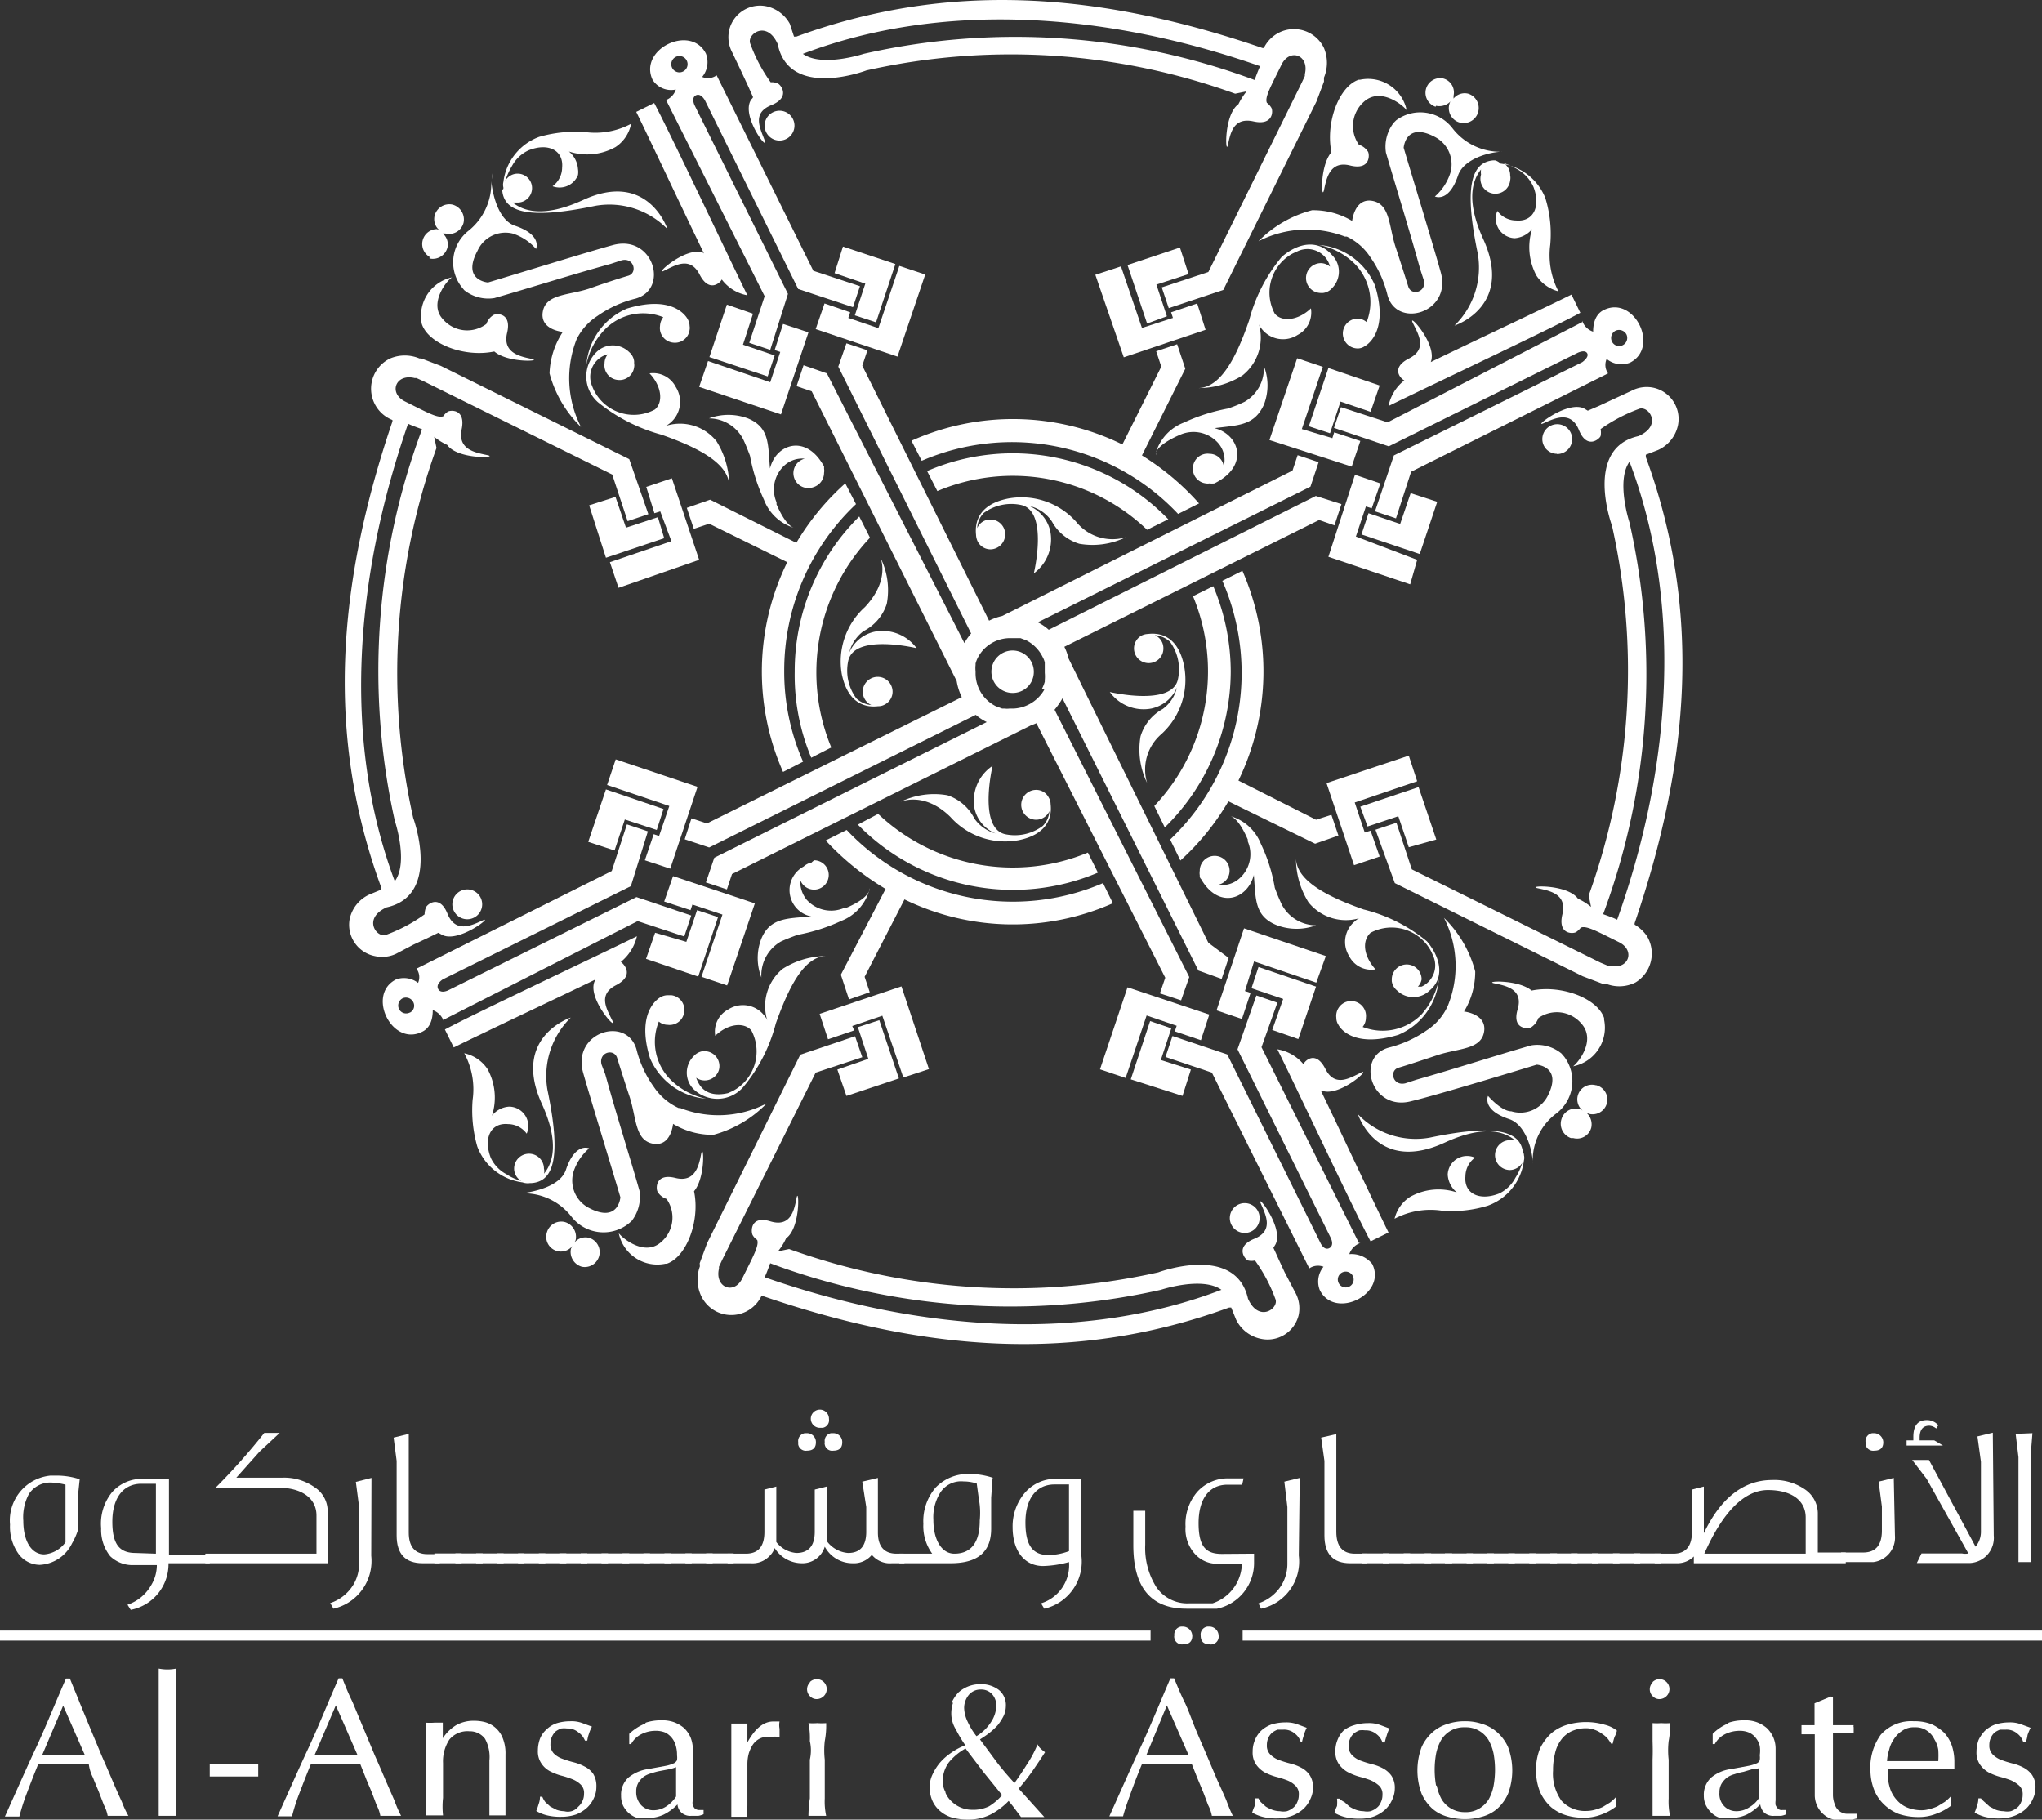 <svg xmlns="http://www.w3.org/2000/svg" id="Layer_1" data-name="Layer 1" width="87.62" height="78.07" viewBox="0 0 87.62 78.07"><rect x="0" y="0" width="87.62" height="78.07" fill="#333333" stroke="none"/><path d="M49.37,69.94H0v.43H49.37Z" transform="translate(0 0.02)" style="fill:#fff"></path><path d="M87.62,69.94H53.32v.43h34.3Z" transform="translate(0 0.02)" style="fill:#fff"></path><path d="M2.81,66.15V63.68a2.82,2.82,0,0,0-.57-.09,1.1,1.1,0,0,0-1,.49A2.11,2.11,0,0,0,1,65.23c0,.86.34,1.44.9,1.44A1.24,1.24,0,0,0,2.81,66.15Zm.61-2.71-.09.85v1.38a2.79,2.79,0,0,1-.24.53,1.63,1.63,0,0,1-1.39.92,1.15,1.15,0,0,1-.89-.45,2,2,0,0,1-.38-1.28,1.93,1.93,0,0,1,1.74-2.1h.26a3.2,3.2,0,0,1,1,.16Z" transform="translate(0 0.02)" style="fill:#fff"></path><path d="M6.69,66.64v-3H6.07c-.8,0-1.25.63-1.25,1.63s.33,1.34,1,1.34ZM9,67.05H7.23a2,2,0,0,1-1.62,2l-.14-.22a1.83,1.83,0,0,0,1-.81,1.68,1.68,0,0,0,.26-.89h-1a1.38,1.38,0,0,1-1-.38,1.8,1.8,0,0,1-.39-1.2A2.14,2.14,0,0,1,4.81,64a1.71,1.71,0,0,1,1.34-.57h1.1v3.25H9Z" transform="translate(0 0.02)" style="fill:#fff"></path><path d="M14.05,67.05H8.81v-.41h4.77V65c0-.74-.64-1.19-1.63-1.19H9.25a27.4,27.4,0,0,0,2.09-2.35H12l-.86.8-1,1.12H12.1a2.26,2.26,0,0,1,1.4.41,1.22,1.22,0,0,1,.56,1v2.26Z" transform="translate(0 0.02)" style="fill:#fff"></path><path d="M15.93,66.73A2.1,2.1,0,0,1,14.31,69l-.14-.24a1.84,1.84,0,0,0,1-.8,1.76,1.76,0,0,0,.24-.9V64.64l-.14-1.08.67-.17Z" transform="translate(0 0.02)" style="fill:#fff"></path><path d="M18.87,67.05h-.74c-.73,0-1.11-.39-1.11-1.19v-3.2l-.13-1,.65-.16v4.23c0,.62.27.93.8.93h.53Z" transform="translate(0 0.02)" style="fill:#fff"></path><path d="M19.81,66.63H18.64v.42h1.17Z" transform="translate(0 0.02)" style="fill:#fff"></path><path d="M20.71,66.63H19.54v.42h1.17Z" transform="translate(0 0.02)" style="fill:#fff"></path><path d="M21.61,66.63H20.43v.42h1.18Z" transform="translate(0 0.02)" style="fill:#fff"></path><path d="M22.5,66.63H21.33v.42H22.5Z" transform="translate(0 0.02)" style="fill:#fff"></path><path d="M23.4,66.63H22.23v.42H23.4Z" transform="translate(0 0.02)" style="fill:#fff"></path><path d="M24.3,66.63H23.12v.42H24.3Z" transform="translate(0 0.02)" style="fill:#fff"></path><path d="M25.2,66.63H24v.42H25.2Z" transform="translate(0 0.02)" style="fill:#fff"></path><path d="M26.09,66.63H24.92v.42h1.17Z" transform="translate(0 0.02)" style="fill:#fff"></path><path d="M27,66.63H25.81v.42H27Z" transform="translate(0 0.02)" style="fill:#fff"></path><path d="M27.89,66.63H26.71v.42h1.18Z" transform="translate(0 0.02)" style="fill:#fff"></path><path d="M28.81,66.63h-1.2v.42h1.2Z" transform="translate(0 0.02)" style="fill:#fff"></path><path d="M29.68,66.63H28.51v.42h1.17Z" transform="translate(0 0.02)" style="fill:#fff"></path><path d="M30.58,66.63H29.41v.42h1.17Z" transform="translate(0 0.02)" style="fill:#fff"></path><path d="M31.48,66.63H30.3v.42h1.18Z" transform="translate(0 0.02)" style="fill:#fff"></path><path d="M36.14,61.86c0,.24-.13.36-.38.36a.32.32,0,0,1-.37-.26.21.21,0,0,1,0-.11.33.33,0,0,1,.27-.38h.1a.38.38,0,0,1,.38.38Zm-.57-1a.33.33,0,0,1-.27.38h-.1a.39.39,0,1,1,.37-.41Zm-.56,1c0,.24-.13.36-.38.36a.33.33,0,0,1-.38-.27v-.1a.34.34,0,0,1,.29-.38h.09a.38.38,0,0,1,.38.38Zm3.8,5.19h-.54a1,1,0,0,1-.86-.36,1,1,0,0,1-.83.36,1.35,1.35,0,0,1-1.19-.71,1,1,0,0,1-1,.71,1.38,1.38,0,0,1-1.15-.65.87.87,0,0,1-.22.34,1,1,0,0,1-.8.31h-1v-.41H32c.54,0,.8-.31.8-.94V63.89l.51-.13v2.38a1.22,1.22,0,0,0,.86.47c.52,0,.79-.3.79-.91V63.89l.51-.13v2.33a1.25,1.25,0,0,0,.92.52c.52,0,.78-.3.78-.91V64.64L37,63.55l.67-.16v2.34c0,.6.27.91.8.91h.31Z" transform="translate(0 0.02)" style="fill:#fff"></path><path d="M42,64.29l-.09-.66a1.84,1.84,0,0,0-.57-.09,1.06,1.06,0,0,0-1,.49,2,2,0,0,0-.29,1.16c0,.85.35,1.45.9,1.45.72,0,1.09-.48,1.09-1.42C42.07,64.91,42.06,64.6,42,64.29Zm.59-.9-.06.85v1.33c0,1-.58,1.48-1.74,1.48h-2.2v-.41H40a2,2,0,0,1-.38-1.28,2.21,2.21,0,0,1,.53-1.56,1.93,1.93,0,0,1,1.45-.58A3.18,3.18,0,0,1,42.62,63.39Z" transform="translate(0 0.02)" style="fill:#fff"></path><path d="M45.87,66.53V63.67h-.62c-.8,0-1.25.63-1.25,1.63s.32,1.4,1,1.4A2.59,2.59,0,0,0,45.87,66.53Zm.53.19A2.07,2.07,0,0,1,44.81,69l-.14-.23A1.71,1.71,0,0,0,45.87,67a4.59,4.59,0,0,1-1.11.17c-.79,0-1.31-.63-1.31-1.67A2.21,2.21,0,0,1,44,64a1.73,1.73,0,0,1,1.35-.57H46.4Z" transform="translate(0 0.02)" style="fill:#fff"></path><path d="M52.29,70.16a.33.33,0,0,1-.28.37.17.17,0,0,1-.1,0c-.26,0-.39-.12-.39-.38a.34.34,0,0,1,.29-.38h.1A.4.4,0,0,1,52.29,70.16Zm-1.13,0c0,.25-.13.37-.39.37a.33.33,0,0,1-.38-.27.21.21,0,0,1,0-.11.34.34,0,0,1,.29-.38h.09A.41.41,0,0,1,51.16,70.16Zm2.65-3.52v.42A2,2,0,0,1,52.22,69H50.91c-1.52,0-2.28-.9-2.28-2.72V64.8h.51v1.46a3.15,3.15,0,0,0,.48,1.82,1.61,1.61,0,0,0,1.41.69h1a1.84,1.84,0,0,0,1-.8,1.88,1.88,0,0,0,.26-.9h-1a1.26,1.26,0,0,1-1-.4,1.58,1.58,0,0,1-.42-1.19,2.11,2.11,0,0,1,.51-1.5,1.76,1.76,0,0,1,1.36-.57h.62l-.06.27h-.63c-.8,0-1.24.63-1.24,1.65s.32,1.32,1,1.32Z" transform="translate(0 0.02)" style="fill:#fff"></path><path d="M55.73,66.72A2.07,2.07,0,0,1,54.11,69L54,68.77a1.84,1.84,0,0,0,1-.8,1.76,1.76,0,0,0,.24-.9V64.64l-.13-1.09.66-.16Z" transform="translate(0 0.02)" style="fill:#fff"></path><path d="M58.67,67.05h-.74c-.73,0-1.1-.4-1.1-1.19v-3.2l-.14-1,.65-.15V65.7c0,.63.27.94.8.94h.53Z" transform="translate(0 0.02)" style="fill:#fff"></path><path d="M59.61,66.63H58.44v.42h1.17Z" transform="translate(0 0.02)" style="fill:#fff"></path><path d="M60.51,66.63H59.34v.42h1.17Z" transform="translate(0 0.02)" style="fill:#fff"></path><path d="M61.41,66.63H60.23v.42h1.18Z" transform="translate(0 0.02)" style="fill:#fff"></path><path d="M62.31,66.63H61.13v.42h1.18Z" transform="translate(0 0.02)" style="fill:#fff"></path><path d="M63.2,66.63H62v.42H63.2Z" transform="translate(0 0.02)" style="fill:#fff"></path><path d="M64.1,66.63H62.93v.42H64.1Z" transform="translate(0 0.02)" style="fill:#fff"></path><path d="M65,66.63H63.81v.42H65Z" transform="translate(0 0.02)" style="fill:#fff"></path><path d="M65.9,66.63H64.72v.42H65.9Z" transform="translate(0 0.02)" style="fill:#fff"></path><path d="M66.81,66.63H65.62v.42h1.19Z" transform="translate(0 0.02)" style="fill:#fff"></path><path d="M67.69,66.63H66.52v.42h1.17Z" transform="translate(0 0.02)" style="fill:#fff"></path><path d="M68.59,66.63H67.41v.42h1.18Z" transform="translate(0 0.02)" style="fill:#fff"></path><path d="M69.49,66.63H68.31v.42h1.18Z" transform="translate(0 0.02)" style="fill:#fff"></path><path d="M70.38,66.63H69.21v.42h1.17Z" transform="translate(0 0.02)" style="fill:#fff"></path><path d="M71.28,66.63H70.11v.42h1.17Z" transform="translate(0 0.02)" style="fill:#fff"></path><path d="M77.48,66.64V65.09c0-.75-.63-1.18-1.62-1.18s-1.92.9-2.73,2.73Zm1.72.41H72.68v-.29a1,1,0,0,1-.67.29H71v-.41h.8c.53,0,.8-.31.8-.94V63.89l.51-.13v2c.73-1.52,1.71-2.28,2.93-2.28a2.3,2.3,0,0,1,1.42.41,1.25,1.25,0,0,1,.54,1v1.7H79.2Z" transform="translate(0 0.02)" style="fill:#fff"></path><path d="M80.81,61.86c0,.24-.13.36-.38.36a.33.33,0,0,1-.38-.27v-.1a.34.34,0,0,1,.29-.38h.09A.4.4,0,0,1,80.81,61.86Zm.5,4A1.06,1.06,0,0,1,80.39,67H79v-.41h.94c.54,0,.81-.31.81-.94V64.62l-.14-1.07.65-.16Z" transform="translate(0 0.02)" style="fill:#fff"></path><path d="M85.55,65.86a1.08,1.08,0,0,1-1,1.18h-2.3l.2-.41h1.74a.62.62,0,0,0,.27,0l-1.79-3.2-.62-.81h.72l2,3.72A1,1,0,0,0,85,65.7v-3l-.15-1.09.66-.16ZM83.37,62H81.81v-.22h.29v-.15c0-.48.19-.72.58-.72a.64.64,0,0,1,.49.22l-.09.14a.5.5,0,0,0-.29-.12c-.28,0-.42.17-.42.52v.11H83Z" transform="translate(0 0.02)" style="fill:#fff"></path><path d="M87.21,61.47l-.08,1V67h-.52V62.5l-.12-1Z" transform="translate(0 0.02)" style="fill:#fff"></path><path d="M1.81,75.28H3.64l-.93-2.12Zm3.7,2.61H4.62a1.58,1.58,0,0,0-.16-.46l-.22-.57c-.08-.2-.17-.4-.25-.61a1.75,1.75,0,0,1-.18-.58H1.64c-.18.44-.34.85-.49,1.25a9.19,9.19,0,0,0-.32,1H.21c.45-1,.89-2,1.32-2.92s.86-2,1.3-3H3c.13.33.28.68.43,1.06L3.9,74.2l.48,1.15c.17.38.32.73.46,1.06s.27.62.39.88A4.11,4.11,0,0,0,5.51,77.89Z" transform="translate(0 0.02)" style="fill:#fff"></path><path d="M6.81,73.36V71.57a1.89,1.89,0,0,0,.75,0v6.32H6.81V73.36Z" transform="translate(0 0.02)" style="fill:#fff"></path><path d="M11.08,75.68H9v.52h2.08Z" transform="translate(0 0.02)" style="fill:#fff"></path><path d="M13.5,75.28h1.84l-.93-2.13Zm3.71,2.61h-.89a1.58,1.58,0,0,0-.16-.46c-.07-.18-.14-.38-.22-.58s-.17-.39-.25-.6l-.23-.58H13.34c-.18.43-.34.85-.49,1.24a8.55,8.55,0,0,0-.32,1h-.62c.45-1,.89-2,1.32-2.92s.86-2,1.3-3h.16c.13.33.27.68.43,1l.48,1.15.48,1.15c.17.38.32.73.46,1.06l.38.87A5.65,5.65,0,0,0,17.21,77.89Z" transform="translate(0 0.02)" style="fill:#fff"></path><path d="M20.81,74.58a.81.81,0,0,0-.67-.32,1,1,0,0,0-.86.36,1.7,1.7,0,0,0-.27,1v1.5a3.49,3.49,0,0,0,0,.75h-.75a4.7,4.7,0,0,0,0-.75V74.66a5,5,0,0,0,0-.77,2.41,2.41,0,0,0,.38,0H19v.67h0a1.79,1.79,0,0,1,.57-.56,1.53,1.53,0,0,1,.78-.19,1.84,1.84,0,0,1,.47.06,1.14,1.14,0,0,1,.75.68,1.74,1.74,0,0,1,.12.71v2.61H21V75.52A1.62,1.62,0,0,0,20.81,74.58Z" transform="translate(0 0.02)" style="fill:#fff"></path><path d="M23.4,77.3l.21.19.27.14a1,1,0,0,0,.33.06.57.57,0,0,0,.6-.19.69.69,0,0,0,.18-.24.71.71,0,0,0,.07-.32.49.49,0,0,0-.15-.4,1.1,1.1,0,0,0-.37-.23,3.68,3.68,0,0,0-.47-.15,2.53,2.53,0,0,1-.48-.19,1,1,0,0,1-.36-.33.9.9,0,0,1-.15-.55,1.48,1.48,0,0,1,.09-.51,1.05,1.05,0,0,1,.27-.39,1.21,1.21,0,0,1,.43-.27,2,2,0,0,1,.6-.09,1.32,1.32,0,0,1,.52.08l.41.15a1.69,1.69,0,0,0-.13.31,1.37,1.37,0,0,0-.07.29h-.1a.79.79,0,0,0-.29-.36.7.7,0,0,0-.48-.16,1,1,0,0,0-.25,0,1,1,0,0,0-.23.12.69.69,0,0,0-.16.22.71.71,0,0,0-.07.32.56.56,0,0,0,.14.41,1,1,0,0,0,.37.23,4.42,4.42,0,0,0,.48.15,2.07,2.07,0,0,1,.47.18,1,1,0,0,1,.37.31,1,1,0,0,1,.14.56,1.1,1.1,0,0,1-.1.47,1.28,1.28,0,0,1-.3.43,1.53,1.53,0,0,1-.47.29,1.93,1.93,0,0,1-.63.1,2.36,2.36,0,0,1-.65-.07,1.63,1.63,0,0,1-.43-.18,2.47,2.47,0,0,0,.1-.29.87.87,0,0,0,.06-.32h.1A1,1,0,0,0,23.4,77.3Z" transform="translate(0 0.02)" style="fill:#fff"></path><path d="M28.71,75.89l-.37.07a2.36,2.36,0,0,0-.38.1,1,1,0,0,0-.34.15,1,1,0,0,0-.23.26.73.73,0,0,0-.09.38.8.8,0,0,0,.23.6.72.72,0,0,0,.5.2,1,1,0,0,0,.58-.18,1.42,1.42,0,0,0,.4-.41V75.8A1.71,1.71,0,0,1,28.71,75.89Zm-1-2a2.05,2.05,0,0,1,.65-.1,1.52,1.52,0,0,1,.56.08,1.43,1.43,0,0,1,.43.25,1.26,1.26,0,0,1,.28.4,1.44,1.44,0,0,1,.1.5v2.21a.34.34,0,0,0,0,.2.38.38,0,0,0,.09.15.31.31,0,0,0,.19.06h.18v.18a.88.88,0,0,1-.23.07h-.31a.56.56,0,0,1-.41-.14.53.53,0,0,1-.17-.35,2.16,2.16,0,0,1-.6.44,1.58,1.58,0,0,1-.71.14,1.41,1.41,0,0,1-.41,0,1,1,0,0,1-.36-.2,1.11,1.11,0,0,1-.25-.32,1,1,0,0,1-.09-.43,1,1,0,0,1,.31-.78,1.71,1.71,0,0,1,.86-.37l.71-.13a1.58,1.58,0,0,0,.37-.11.29.29,0,0,0,.15-.14.74.74,0,0,0,0-.21,1.33,1.33,0,0,0-.05-.4.9.9,0,0,0-.44-.57,1.06,1.06,0,0,0-.43-.08,1.32,1.32,0,0,0-.62.15,1,1,0,0,0-.43.42H27v-.44a2.15,2.15,0,0,1,.68-.44Z" transform="translate(0 0.02)" style="fill:#fff"></path><path d="M33.18,74.5a1,1,0,0,0-.25,0,.74.74,0,0,0-.36.09.81.81,0,0,0-.27.25,1.56,1.56,0,0,0-.17.37,1.76,1.76,0,0,0-.06.46v1.78a3.84,3.84,0,0,0,0,.48h-.69v-4h.69v.81h0q.49-.9,1.11-.9h.27a.81.81,0,0,0,0,.31v.37h-.06A.31.31,0,0,0,33.18,74.5Z" transform="translate(0 0.02)" style="fill:#fff"></path><path d="M34.75,74.68a3.21,3.21,0,0,0-.06-.77,2.41,2.41,0,0,0,.38,0,2.41,2.41,0,0,0,.38,0,3.47,3.47,0,0,1-.06.77,3.57,3.57,0,0,0,0,.8v1.66a2.92,2.92,0,0,0,.06.75h-.76a5.36,5.36,0,0,1,.06-.75V75.48A1.79,1.79,0,0,0,34.75,74.68Zm0-2.53a.42.42,0,0,1,.6.6.43.43,0,0,1-.3.13.39.39,0,0,1-.3-.13.41.41,0,0,1,0-.58Z" transform="translate(0 0.02)" style="fill:#fff"></path><path d="M42.57,72.67a.62.62,0,0,0-.48-.2.65.65,0,0,0-.52.23.89.89,0,0,0-.2.56,1.47,1.47,0,0,0,.15.59,3,3,0,0,0,.38.62,1.93,1.93,0,0,0,.64-.63,1.32,1.32,0,0,0,.21-.67A.72.72,0,0,0,42.57,72.67Zm-2,4.23a1.08,1.08,0,0,0,.26.37,1.26,1.26,0,0,0,.88.36,1.55,1.55,0,0,0,.73-.15A2.37,2.37,0,0,0,43,77l-.81-1-.76-1a2.46,2.46,0,0,0-.72.6,1.38,1.38,0,0,0-.26.85,1,1,0,0,0,.12.42Zm.28-3.9a1.56,1.56,0,0,1,.27-.4,1.39,1.39,0,0,1,.93-.36,1.26,1.26,0,0,1,.8.24.83.83,0,0,1,.31.7,1,1,0,0,1-.11.45,2.35,2.35,0,0,1-.24.37,3,3,0,0,1-.37.34c-.14.11-.27.19-.39.27l.74,1c.23.3.48.59.74.87q.3-.42.54-.81a4.61,4.61,0,0,0,.45-.85.52.52,0,0,0,.14.19c.06.06.12.1.18.15-.17.27-.35.53-.52.78a9.1,9.1,0,0,1-.61.78l1.1,1.22h-1l-.21-.28c-.09-.13-.2-.26-.32-.41a3,3,0,0,1-.79.59,2.17,2.17,0,0,1-1,.21,2.49,2.49,0,0,1-.61-.08,1.37,1.37,0,0,1-.51-.26,1.24,1.24,0,0,1-.35-.44,1.42,1.42,0,0,1-.13-.61,1.25,1.25,0,0,1,.12-.54,2.29,2.29,0,0,1,.32-.51,2.52,2.52,0,0,1,.49-.43,2.66,2.66,0,0,1,.6-.32,5.64,5.64,0,0,1-.4-.67,1.3,1.3,0,0,1-.2-.64,1.41,1.41,0,0,1,.07-.5Z" transform="translate(0 0.02)" style="fill:#fff"></path><path d="M49.19,75.28H51l-.93-2.13Zm3.71,2.61H52a1.58,1.58,0,0,0-.16-.46c-.07-.18-.14-.38-.22-.58l-.25-.6-.23-.58H49c-.18.43-.34.85-.48,1.24s-.26.72-.33,1H47.6c.45-1,.89-2,1.32-2.92s.87-2,1.3-3h.16c.14.33.28.68.44,1s.31.76.47,1.15.33.77.49,1.15l.45,1.06c.15.32.28.62.39.87A6.23,6.23,0,0,0,52.9,77.89Z" transform="translate(0 0.02)" style="fill:#fff"></path><path d="M54.1,77.3l.21.19a1.47,1.47,0,0,0,.28.14,1,1,0,0,0,.33.06.76.76,0,0,0,.3,0,.82.82,0,0,0,.26-.14.55.55,0,0,0,.18-.24.71.71,0,0,0,.07-.32.49.49,0,0,0-.15-.4,1.05,1.05,0,0,0-.36-.23,4.42,4.42,0,0,0-.48-.15,2.53,2.53,0,0,1-.48-.19,1.14,1.14,0,0,1-.36-.33.9.9,0,0,1-.15-.55,1.25,1.25,0,0,1,.1-.51,1.16,1.16,0,0,1,.26-.39,1.34,1.34,0,0,1,.44-.27,2,2,0,0,1,.59-.09,1.37,1.37,0,0,1,.53.08l.4.15a1.66,1.66,0,0,0-.12.31,2.45,2.45,0,0,0-.08.29h-.06a.73.73,0,0,0-.26-.36.7.7,0,0,0-.48-.16h-.25a.94.94,0,0,0-.22.12.62.62,0,0,0-.17.22.71.71,0,0,0-.07.32.53.53,0,0,0,.15.41,1,1,0,0,0,.36.23,4.42,4.42,0,0,0,.48.15,2,2,0,0,1,.48.18,1,1,0,0,1,.36.31.93.93,0,0,1,.15.56,1.12,1.12,0,0,1-.11.47,1.28,1.28,0,0,1-.3.43,1.53,1.53,0,0,1-.47.29,1.82,1.82,0,0,1-.65.12,2.29,2.29,0,0,1-.64-.07,1.85,1.85,0,0,1-.44-.18,1.6,1.6,0,0,1,.11-.29,1.13,1.13,0,0,0,0-.32H54A.91.91,0,0,0,54.1,77.3Z" transform="translate(0 0.02)" style="fill:#fff"></path><path d="M57.69,77.3l.21.19a1.47,1.47,0,0,0,.28.14,1,1,0,0,0,.33.06.76.76,0,0,0,.3,0,.82.82,0,0,0,.26-.14.55.55,0,0,0,.18-.24.71.71,0,0,0,.07-.32.49.49,0,0,0-.15-.4,1.38,1.38,0,0,0-.36-.23,4.42,4.42,0,0,0-.48-.15,2.57,2.57,0,0,1-.52-.21,1.14,1.14,0,0,1-.36-.33.9.9,0,0,1-.15-.55,1.25,1.25,0,0,1,.1-.51,1.16,1.16,0,0,1,.26-.39A1.34,1.34,0,0,1,58.1,74a2,2,0,0,1,.59-.09,1.37,1.37,0,0,1,.53.08l.4.15a1.66,1.66,0,0,0-.12.31,2.45,2.45,0,0,0-.08.29h-.1a.73.73,0,0,0-.26-.36.7.7,0,0,0-.48-.16,1,1,0,0,0-.25,0,.94.94,0,0,0-.22.12.62.62,0,0,0-.17.22.71.71,0,0,0-.07.32.53.53,0,0,0,.15.41,1,1,0,0,0,.36.23,4.42,4.42,0,0,0,.48.15,2,2,0,0,1,.48.18,1.06,1.06,0,0,1,.36.31.93.93,0,0,1,.15.56,1.12,1.12,0,0,1-.11.47,1.28,1.28,0,0,1-.3.43,1.53,1.53,0,0,1-.47.29,1.7,1.7,0,0,1-.63.1,2.29,2.29,0,0,1-.64-.07,1.85,1.85,0,0,1-.44-.18,1.6,1.6,0,0,1,.11-.29,1.71,1.71,0,0,0,0-.32h.1A.83.83,0,0,0,57.69,77.3Z" transform="translate(0 0.02)" style="fill:#fff"></path><path d="M61.65,76.59a2,2,0,0,0,.21.59,1.14,1.14,0,0,0,1,.55,1.11,1.11,0,0,0,.61-.15,1.21,1.21,0,0,0,.41-.4,2,2,0,0,0,.21-.59,3.88,3.88,0,0,0,0-1.36,2,2,0,0,0-.21-.58,1.15,1.15,0,0,0-.41-.41,1.11,1.11,0,0,0-.61-.15,1.12,1.12,0,0,0-.62.15,1.15,1.15,0,0,0-.41.41,2,2,0,0,0-.21.58,3.88,3.88,0,0,0,0,1.36ZM61,74.94a1.87,1.87,0,0,1,.47-.64,1.71,1.71,0,0,1,.66-.36,2.27,2.27,0,0,1,.73-.11,2.21,2.21,0,0,1,.72.11,1.71,1.71,0,0,1,.66.36,1.87,1.87,0,0,1,.47.64,2.87,2.87,0,0,1,0,2,1.9,1.9,0,0,1-.47.65,1.66,1.66,0,0,1-.66.34,2.5,2.5,0,0,1-.72.1,2.57,2.57,0,0,1-.73-.1,1.66,1.66,0,0,1-.66-.34,1.9,1.9,0,0,1-.47-.65,2.87,2.87,0,0,1,0-2Z" transform="translate(0 0.02)" style="fill:#fff"></path><path d="M66.08,75a2.2,2.2,0,0,1,.48-.65,1.85,1.85,0,0,1,.69-.37,2.87,2.87,0,0,1,1.61,0,1.39,1.39,0,0,1,.52.25,1,1,0,0,1-.1.27,2.45,2.45,0,0,0-.08.29h-.07a1.88,1.88,0,0,0-.16-.23,1.16,1.16,0,0,0-.24-.2,1.08,1.08,0,0,0-.3-.16.94.94,0,0,0-.37-.07,1.46,1.46,0,0,0-.65.14,1.16,1.16,0,0,0-.44.38,1.51,1.51,0,0,0-.25.58,2.81,2.81,0,0,0-.08.71A2,2,0,0,0,67,77.24a1.36,1.36,0,0,0,1.08.44,1.34,1.34,0,0,0,.35-.05,2,2,0,0,0,.34-.12l.31-.19a1.48,1.48,0,0,0,.26-.24h0a2.81,2.81,0,0,0,0,.41,2.21,2.21,0,0,1-.62.34,2.07,2.07,0,0,1-.78.14,2.5,2.5,0,0,1-.72-.1,1.83,1.83,0,0,1-.66-.35,2,2,0,0,1-.47-.64,2.46,2.46,0,0,1-.18-1A2.42,2.42,0,0,1,66.08,75Z" transform="translate(0 0.02)" style="fill:#fff"></path><path d="M70.91,74.68v-.77a2.29,2.29,0,0,0,.37,0,2.41,2.41,0,0,0,.38,0,3.47,3.47,0,0,1-.06.77,3.57,3.57,0,0,0,0,.8v1.66a2.92,2.92,0,0,0,.06.75h-.75V75.48C70.92,75.22,70.92,75,70.91,74.68Zm0-2.53a.42.42,0,1,1,.6.6.43.43,0,0,1-.3.13.39.39,0,0,1-.3-.13.41.41,0,0,1,0-.58Z" transform="translate(0 0.02)" style="fill:#fff"></path><path d="M75.18,75.89l-.37.11a2.36,2.36,0,0,0-.38.1,1,1,0,0,0-.33.15,1,1,0,0,0-.23.26.73.73,0,0,0-.09.38.75.75,0,0,0,.22.6.72.72,0,0,0,.5.2,1,1,0,0,0,.58-.18,1.15,1.15,0,0,0,.41-.41V75.84A1.12,1.12,0,0,1,75.18,75.89Zm-1-2a2.05,2.05,0,0,1,.65-.1,1.47,1.47,0,0,1,.55.08,1.43,1.43,0,0,1,.43.25,1.26,1.26,0,0,1,.28.4,1.24,1.24,0,0,1,.1.5v2.21a.67.67,0,0,0,0,.2.56.56,0,0,0,.1.15.22.22,0,0,0,.19.06h.17v.18a.88.88,0,0,1-.23.07h-.3a.58.58,0,0,1-.42-.14.64.64,0,0,1-.17-.35,2.12,2.12,0,0,1-.59.44,1.63,1.63,0,0,1-.72.14h-.41a.94.94,0,0,1-.35-.2,1.11,1.11,0,0,1-.25-.32.91.91,0,0,1-.1-.43,1,1,0,0,1,.31-.78,1.66,1.66,0,0,1,.87-.37l.7-.13a1.66,1.66,0,0,0,.38-.11.24.24,0,0,0,.14-.14.74.74,0,0,0,0-.21,1.34,1.34,0,0,0,0-.4.84.84,0,0,0-.16-.33.75.75,0,0,0-.29-.24,1,1,0,0,0-.42-.08,1.39,1.39,0,0,0-.63.15,1,1,0,0,0-.43.42h-.09v-.44a2,2,0,0,1,.65-.44Z" transform="translate(0 0.02)" style="fill:#fff"></path><path d="M78.65,72.79V74h.89a.14.14,0,0,0,0,.09v.26h-.89V77a1.1,1.1,0,0,0,.08.4.56.56,0,0,0,.58.4h.38V78l-.31.07H79a1,1,0,0,1-.77-.26,1.1,1.1,0,0,1-.36-.78V74.39h-.57V74h.56v-.94l.7-.29Z" transform="translate(0 0.02)" style="fill:#fff"></path><path d="M81.62,74.24a1.17,1.17,0,0,0-.35.35,1.33,1.33,0,0,0-.21.47,2,2,0,0,0-.09.48h2.2a3.84,3.84,0,0,0,0-.48A1.25,1.25,0,0,0,83,74.6a.9.9,0,0,0-.31-.36.84.84,0,0,0-.53-.15A.85.85,0,0,0,81.62,74.24Zm-.92.17a1.74,1.74,0,0,1,1.42-.58,2,2,0,0,1,.77.13,2,2,0,0,1,.54.37,1.64,1.64,0,0,1,.32.54,2.19,2.19,0,0,1,.11.67v.32H81v.24a2.11,2.11,0,0,0,.1.61,1.33,1.33,0,0,0,.28.49,1.22,1.22,0,0,0,.45.33,1.67,1.67,0,0,0,.62.12,1.27,1.27,0,0,0,.34-.05,2.06,2.06,0,0,0,.35-.12l.31-.19a2,2,0,0,0,.26-.24h0v.41a2.39,2.39,0,0,1-.63.34,2,2,0,0,1-.77.14,2.62,2.62,0,0,1-.83-.13,1.89,1.89,0,0,1-.64-.41,1.75,1.75,0,0,1-.42-.62,2.31,2.31,0,0,1-.16-.78A2.41,2.41,0,0,1,80.7,74.41Z" transform="translate(0 0.02)" style="fill:#fff"></path><path d="M85.16,77.3l.21.19.27.14a1,1,0,0,0,.34.06.76.76,0,0,0,.3,0,.82.82,0,0,0,.26-.14.55.55,0,0,0,.18-.24.71.71,0,0,0,.07-.32.49.49,0,0,0-.15-.4,1.38,1.38,0,0,0-.36-.23,4.42,4.42,0,0,0-.48-.15,2.53,2.53,0,0,1-.48-.19,1.14,1.14,0,0,1-.36-.33.9.9,0,0,1-.15-.55,1.48,1.48,0,0,1,.09-.51,1.51,1.51,0,0,1,.27-.39,1.34,1.34,0,0,1,.44-.27,2,2,0,0,1,.59-.09,1.32,1.32,0,0,1,.52.08l.41.15a2.88,2.88,0,0,0-.13.31,1.37,1.37,0,0,1-.07.29h-.12a.73.73,0,0,0-.26-.36.7.7,0,0,0-.48-.16h-.25a1,1,0,0,0-.23.12.69.69,0,0,0-.16.22.71.71,0,0,0-.07.32.53.53,0,0,0,.15.41,1,1,0,0,0,.36.23,4.42,4.42,0,0,0,.48.15,2,2,0,0,1,.48.18,1.06,1.06,0,0,1,.36.31.93.93,0,0,1,.15.56,1.12,1.12,0,0,1-.11.47,1.28,1.28,0,0,1-.3.43,1.53,1.53,0,0,1-.47.29,1.82,1.82,0,0,1-.65.12,2.36,2.36,0,0,1-.65-.07,1.78,1.78,0,0,1-.43-.18,2.47,2.47,0,0,0,.1-.29.87.87,0,0,0,.06-.32H85A1.29,1.29,0,0,0,85.16,77.3Z" transform="translate(0 0.02)" style="fill:#fff"></path><path d="M57.9,55.18a.34.34,0,0,1-.46-.15h0a.34.34,0,1,1,.46.15Zm0-1.4a.78.78,0,0,1,.47-.47h-.06l-4.18-8.4L54.81,43l-.9-.31L53.1,45l4,8.09s.17.32-.06.44-.38-.22-.38-.22l-4-8.09-2.35-.79-.3.9L52,46l4.18,8.4h0a.66.66,0,0,1,.61-.07,1,1,0,0,0-.16,1c.64,1.29,2.9.18,2.25-1.12a1.14,1.14,0,0,0-1-.42Z" transform="translate(0 0.02)" style="fill:#fff"></path><path d="M32.81,54.78h0c.11-.23.22-.56.24-.6a29.49,29.49,0,0,0,16.76,1.14s1.78-.59,2.6,0C46.58,57.55,39.61,57.16,32.81,54.78Zm22.31-.22L54.86,54s-.1-.23-.22-.48l.09-.15c.37-.72-.85-2.25-.63-1.75s.56,1.17-.28,1.51-.4.88-.27.93a.61.61,0,0,0,.3,0,6.79,6.79,0,0,1,.87,1.64c.19.4-.7,1.06-1.17,0h0c-.53-2.37-3.85-1.13-3.85-1.13a28.41,28.41,0,0,1-15.84-1l-.48.1a2.5,2.5,0,0,0,.35-.56c.64-.45.55-2.25.45-1.73s-.25,1.27-1.13,1-.83.48-.75.6a.61.61,0,0,0,.19.2c.09.24-.17.7-.64,1.65-.35.72-1.19.39-1-.42v-.08h0l.14-.3h0L35,46l2-.66-.31-.9-2.35.79-4,8.09-.31.84a.09.09,0,0,0,0,.07v.09h0a1.65,1.65,0,0,0,.06,1.27,1.43,1.43,0,0,0,1.91.67,1.45,1.45,0,0,0,.67-.67h.07c7,2.39,13.46,2.88,20,.49h.09l.21.52a1.52,1.52,0,0,0,1.06.82,1.37,1.37,0,0,0,1.62-1,1.39,1.39,0,0,0-.15-1Z" transform="translate(0 0.02)" style="fill:#fff"></path><path d="M54.05,52.24a.64.64,0,1,0-.64.64.64.64,0,0,0,.64-.64Z" transform="translate(0 0.02)" style="fill:#fff"></path><path d="M25.28,53.09a.62.62,0,0,0-.64.21l.06-.11a.66.66,0,0,0-.47-.78.64.64,0,0,0-.77.47.63.63,0,0,0,1.1.56l-.06.11a.66.66,0,0,0,.47.78.64.64,0,0,0,.31-1.24Z" transform="translate(0 0.02)" style="fill:#fff"></path><path d="M27.1,52.37a1.69,1.69,0,0,0,.34-1.3c-.41-1.44-.93-3.06-1.47-5l-.16-.42c-.13-.53.54-.7.67-.28s.38,1.2.54,1.68c.29.89.22,1.86,1,2s.86-.85.86-.85a3.29,3.29,0,0,0,1.73.47,5,5,0,0,0,2.29-1.35,4.49,4.49,0,0,1-3.71.2h-.07a2.58,2.58,0,0,1-1.06-.9A4.69,4.69,0,0,1,27.31,45c-.42-1.45-2.77-.74-2.29,1,.26.93,1.28,4.26,1.6,5.35,0,0-.08,1.13-1.36.45a1.32,1.32,0,0,1-.65-1.55,2.27,2.27,0,0,1,.67-1s-.6-.28-1,.93c-.25.71-1.39.94-1.9,1a2.59,2.59,0,0,1,2.14,1,1.74,1.74,0,0,0,2.44.31Z" transform="translate(0 0.02)" style="fill:#fff"></path><path d="M22.34,51.18h0Z" transform="translate(0 0.02)" style="fill:#fff"></path><path d="M30.09,49.47c-.09.46-.23,1.27-1.11,1.05s-.84.48-.76.6a.71.71,0,0,0,.38.3,1.38,1.38,0,0,1-.22,1.84c-.7.65-1.67-.15-1.83-.37a1.69,1.69,0,0,0,2,1.31h.06c.84-.28,1.44-1.83,1.17-3.11C30.28,50.5,30.2,49,30.09,49.47Z" transform="translate(0 0.02)" style="fill:#fff"></path><path d="M56.71,46.77c.75.31,2.17-1,1.69-.77s-1.12.65-1.53-.16-.88-.35-.94-.2A1.85,1.85,0,0,0,54.81,45c.73,1.46,3.33,7,4,8.24l.77-.38c-.69-1.4-2.11-4.45-2.9-6.08Z" transform="translate(0 0.02)" style="fill:#fff"></path><path d="M17.57,43.43a.34.34,0,0,1-.45-.16.35.35,0,0,1,.16-.46.35.35,0,0,1,.45.16.33.33,0,0,1-.13.45Zm9.79-3.93,2,.66.3-.9-2.35-.79-8.08,4s-.32.16-.43-.06S19,42,19,42l8.07-4,.73-2.35-.9-.3-.65,2-8.38,4.19h0a.61.61,0,0,1,.07.61A1,1,0,0,0,17,42c-1.29.64-.19,2.9,1.11,2.25.17-.08.46-.29.46-.93a.78.78,0,0,1,.47.47v-.06Z" transform="translate(0 0.02)" style="fill:#fff"></path><path d="M17.51,18.16h0c.23.11.57.22.6.24a29.6,29.6,0,0,0-1.17,16.79s.6,1.79,0,2.6C14.75,31.94,15.14,25,17.51,18.16Zm.23,22.35.6-.28.47-.23.16.09c.71.37,2.24-.85,1.74-.62s-1.17.55-1.51-.29-.87-.4-.92-.27a.8.8,0,0,0-.06.3,6.73,6.73,0,0,1-1.63.87c-.41.19-1.06-.69,0-1.17h0c2.37-.52,1.14-3.84,1.14-3.84a28.51,28.51,0,0,1,1-15.87l-.1-.48a2.5,2.5,0,0,0,.56.35c.45.64,2.24.55,1.73.44s-1.29-.23-1.11-1.11-.47-.83-.59-.76a.64.64,0,0,0-.2.2c-.25.09-.7-.17-1.65-.64-.71-.36-.39-1.2.42-1h.08l.31.14,8.09,4,.66,2,.89-.3L27,19.68l-8.08-4-.84-.32H18a1.62,1.62,0,0,0-1.26,0,1.44,1.44,0,0,0,.1,2.64v.06c-2.38,7-2.87,13.49-.48,20h0v.09l-.51.21A1.5,1.5,0,0,0,15,39.43,1.37,1.37,0,0,0,16.08,41,1.4,1.4,0,0,0,17,40.9Z" transform="translate(0 0.02)" style="fill:#fff"></path><path d="M20.05,38.14a.64.64,0,1,0,.64.64h0A.64.64,0,0,0,20.05,38.14Z" transform="translate(0 0.02)" style="fill:#fff"></path><path d="M18.43,11.07a.65.65,0,0,0,.77-.47A.61.61,0,0,0,19,10h.12a.64.64,0,0,0,.77-.46.66.66,0,0,0-.47-.78.65.65,0,0,0-.77.47.62.62,0,0,0,.22.64l-.12-.06A.64.64,0,0,0,18.43,11Z" transform="translate(0 0.02)" style="fill:#fff"></path><path d="M19.4,11.88a1.69,1.69,0,0,0-1.3,2c.28.85,1.82,1.45,3.11,1.18.58.5,2.08.42,1.61.32s-1.27-.24-1.06-1.12-.48-.84-.59-.76a.71.71,0,0,0-.3.38A1.37,1.37,0,0,1,19,13.67C18.38,13,19.18,12,19.4,11.88Z" transform="translate(0 0.02)" style="fill:#fff"></path><path d="M21.1,7.67a1,1,0,0,0,0-.25Z" transform="translate(0 0.02)" style="fill:#fff"></path><path d="M19.92,12.43a1.66,1.66,0,0,0,1.29.34c1.44-.41,3.06-.93,5-1.47l.46-.15c.53-.14.7.54.29.66s-1.2.38-1.67.55c-.9.3-1.87.22-2,1s.86.86.86.86A3.44,3.44,0,0,0,23.58,16a5,5,0,0,0,1.35,2.3,4.57,4.57,0,0,1-.19-3.76h0v0a2.53,2.53,0,0,1,.89-1,4.84,4.84,0,0,1,1.65-.75c1.45-.42.74-2.78-1-2.29-.93.25-4.26,1.28-5.34,1.6,0,0-1.14-.08-.45-1.36A1.31,1.31,0,0,1,22,10a2.25,2.25,0,0,1,1,.66s.29-.6-.92-1c-.72-.26-.95-1.4-1-1.91a2.61,2.61,0,0,1-1,2.15,1.72,1.72,0,0,0-.25,2.42Z" transform="translate(0 0.02)" style="fill:#fff"></path><path d="M29,2.42a.35.35,0,1,1-.16.47A.35.35,0,0,1,29,2.42Zm0,1.4a.73.73,0,0,1-.47.47h.06l4.22,8.4-.66,2,.9.3.76-2.4-4-8.08s-.17-.33.05-.44.39.22.39.22l4,8.09,2.35.78.3-.9-2-.66L30.75,3.21h0a.63.63,0,0,1-.62.07,1,1,0,0,0,.16-1C29.64,1,27.39,2.09,28,3.4a.94.94,0,0,0,1,.42Z" transform="translate(0 0.02)" style="fill:#fff"></path><path d="M54.07,2.82h0c-.11.23-.22.56-.24.59A29.43,29.43,0,0,0,37.06,2.29s-1.79.59-2.61,0C40.31.06,47.29.45,54.07,2.82Zm-22.26.23.28.6.22.49c0,.05-.07.09-.1.15-.4.71.8,2.25.6,1.71s-.55-1.17.29-1.51.4-.88.27-.93a.61.61,0,0,0-.3-.05,6.79,6.79,0,0,1-.87-1.64c-.19-.41.7-1.06,1.17,0h0C33.86,4.27,37.18,3,37.18,3A28.32,28.32,0,0,1,53,4l.49-.1a2.85,2.85,0,0,0-.35.55c-.64.46-.56,2.25-.45,1.74s.24-1.19,1.1-1,.84-.47.76-.59a.76.76,0,0,0-.19-.21c-.1-.24.17-.7.63-1.64.36-.72,1.2-.4,1,.41v.08h0l-.14.3-4,8.11-2,.66.3.89,2.34-.78,4-8.09.32-.85V3.31h0a1.65,1.65,0,0,0,0-1.27,1.43,1.43,0,0,0-1.91-.67,1.45,1.45,0,0,0-.67.67h-.06c-7-2.4-13.47-2.88-20-.49h-.1L33.89,1a1.51,1.51,0,0,0-1-.75,1.36,1.36,0,0,0-1.61,1.06,1.4,1.4,0,0,0,.15.94Z" transform="translate(0 0.02)" style="fill:#fff"></path><path d="M32.81,5.37a.64.64,0,1,0,.64-.64.64.64,0,0,0-.64.64Z" transform="translate(0 0.02)" style="fill:#fff"></path><path d="M61.62,4.52a.67.67,0,0,0,.64-.21.24.24,0,0,0-.06.11.64.64,0,0,0,.41.81A.64.64,0,0,0,63,4h0a.61.61,0,0,0-.63.21V4.09a.62.62,0,0,0-.47-.75.63.63,0,0,0-.3,1.22Z" transform="translate(0 0.02)" style="fill:#fff"></path><path d="M64.55,6.43h0Z" transform="translate(0 0.02)" style="fill:#fff"></path><path d="M59.81,5.24a1.66,1.66,0,0,0-.34,1.29c.42,1.44.93,3.06,1.47,5l.15.46c.14.53-.53.7-.66.29s-.38-1.2-.54-1.68c-.3-.9-.23-1.86-1-2s-.87.86-.87.86A3.25,3.25,0,0,0,56.3,9,5,5,0,0,0,54,10.33a4.57,4.57,0,0,1,3.71-.2h.08a2.46,2.46,0,0,1,1,.87,4.8,4.8,0,0,1,.75,1.66c.41,1.44,2.77.73,2.28-1-.25-.92-1.27-4.26-1.59-5.34,0,0,.08-1.14,1.35-.46a1.32,1.32,0,0,1,.65,1.55,2.25,2.25,0,0,1-.66,1s.6.29,1-.92c.26-.72,1.4-1,1.9-1a2.59,2.59,0,0,1-2.14-1,1.74,1.74,0,0,0-2.42-.35Z" transform="translate(0 0.02)" style="fill:#fff"></path><path d="M56.81,8.14c.1-.47.24-1.28,1.12-1.06s.84-.47.77-.59a.73.73,0,0,0-.39-.3,1.39,1.39,0,0,1,.21-1.84c.71-.65,1.68.14,1.84.36a1.69,1.69,0,0,0-2-1.31H58.3c-.84.28-1.43,1.83-1.17,3.11C56.62,7.11,56.7,8.61,56.81,8.14Z" transform="translate(0 0.02)" style="fill:#fff"></path><path d="M30.18,10.83c-.74-.31-2.16,1-1.69.77s1.12-.64,1.53.16.89.35.95.21a1.76,1.76,0,0,0,1.1.68c-.73-1.47-3.33-7-4-8.25l-.77.38c.69,1.41,2.12,4.46,2.91,6.08Z" transform="translate(0 0.02)" style="fill:#fff"></path><path d="M69.32,14.17a.36.36,0,0,1,.47.16.35.35,0,0,1-.16.46.34.34,0,0,1-.46-.15h0A.35.35,0,0,1,69.32,14.17ZM59.54,18.1l-2-.65-.3.89,2.35.79,8.08-4s.32-.17.43,0-.21.39-.21.39l-8.08,4L59,21.92l.9.3.65-2L69,16h0a.63.63,0,0,1-.06-.62,1,1,0,0,0,1,.16c1.29-.65.18-2.9-1.12-2.26-.17.08-.46.3-.46.93a.73.73,0,0,1-.47-.47v.06Z" transform="translate(0 0.02)" style="fill:#fff"></path><path d="M69.39,39.44h0c-.24-.12-.57-.22-.6-.24a29.54,29.54,0,0,0,1.13-16.8s-.59-1.79,0-2.61C72.15,25.66,71.81,32.65,69.39,39.44Zm.75.21v-.06c2.39-7,2.87-13.48.48-20h0v-.1l.52-.2A1.5,1.5,0,0,0,72,18.22a1.37,1.37,0,0,0-1.08-1.61,1.4,1.4,0,0,0-.92.14l-.78.36-.6.28-.49.21-.15-.09c-.71-.37-2.24.85-1.75.63s1.18-.55,1.52.29.87.4.93.26a.76.76,0,0,0,0-.3,7.06,7.06,0,0,1,1.63-.86c.41-.19,1.06.69,0,1.16h0c-2.37.52-1.14,3.85-1.14,3.85a28.48,28.48,0,0,1-1,15.86l.1.49a2.5,2.5,0,0,0-.56-.35c-.46-.64-2.24-.56-1.73-.45s1.27.24,1.06,1.12.47.84.59.76a.9.9,0,0,0,.2-.19c.24-.1.7.16,1.65.63.71.36.39,1.21-.42,1h-.08l-.31-.13h0l-8.09-4-.66-2-.9.3.83,2.29,8.07,4,.85.32h.15a1.54,1.54,0,0,0,1.26-.06,1.45,1.45,0,0,0,.48-2A1.72,1.72,0,0,0,70.14,39.65Z" transform="translate(0 0.02)" style="fill:#fff"></path><path d="M66.81,19.46a.64.64,0,1,0-.63-.65h0a.63.63,0,0,0,.62.64Z" transform="translate(0 0.02)" style="fill:#fff"></path><path d="M68.47,46.54a.63.63,0,0,0-.77.45h0a.62.62,0,0,0,.21.64l-.1-.06A.64.64,0,0,0,67,48a.65.65,0,0,0,.41.81l.1,0a.63.63,0,0,0,.77-.45h0a.67.67,0,0,0-.21-.64l.11.05a.63.63,0,0,0,.31-1.23Z" transform="translate(0 0.02)" style="fill:#fff"></path><path d="M67.5,45.73a1.69,1.69,0,0,0,1.33-2s0-.05,0-.07c-.28-.84-1.82-1.44-3.11-1.18-.58-.49-2.08-.41-1.6-.31s1.26.24,1,1.12.47.84.59.76a.78.78,0,0,0,.3-.39,1.38,1.38,0,0,1,1.83.22C68.51,44.6,67.72,45.57,67.5,45.73Z" transform="translate(0 0.02)" style="fill:#fff"></path><path d="M65.81,49.94v0Z" transform="translate(0 0.02)" style="fill:#fff"></path><path d="M67,45.18a1.63,1.63,0,0,0-1.29-.35c-1.44.41-3.06.94-4.95,1.48l-.46.15c-.54.13-.7-.55-.29-.67s1.19-.38,1.67-.54h0c.9-.3,1.87-.23,2-1s-.86-.87-.86-.87a3.26,3.26,0,0,0,.48-1.72,5,5,0,0,0-1.34-2.3,4.53,4.53,0,0,1,.17,3.76h0a2.44,2.44,0,0,1-.9,1.06,5,5,0,0,1-1.65.75c-1.44.41-.73,2.77,1,2.29.94-.22,4.25-1.22,5.36-1.56,0,0,1.13.08.46,1.36a1.32,1.32,0,0,1-1.55.64c-.43,0-1-.66-1-.66s-.29.6.92,1c.72.25,1,1.39,1,1.9a2.51,2.51,0,0,1,1-2.14,1.74,1.74,0,0,0,.35-2.44Z" transform="translate(0 0.02)" style="fill:#fff"></path><path d="M61.39,15.52c.31-.75-1-2.17-.77-1.69s.65,1.12-.16,1.53-.35.88-.2.94a1.85,1.85,0,0,0-.68,1.1c1.46-.72,7-3.33,8.23-4l-.38-.78c-1.4.69-4.45,2.12-6.07,2.91Z" transform="translate(0 0.02)" style="fill:#fff"></path><path d="M25.51,42.09c-.31.74,1,2.17.77,1.69s-.65-1.12.15-1.53.36-.89.21-1a2,2,0,0,0,.69-1.1c-1.47.73-7,3.33-8.24,4l.38.77c1.4-.69,4.44-2.12,6.07-2.91Z" transform="translate(0 0.02)" style="fill:#fff"></path><path d="M37.3,38.09v.13A.29.29,0,0,0,37.3,38.09Z" transform="translate(0 0.02)" style="fill:#fff"></path><path d="M34.17,22.64h0Z" transform="translate(0 0.02)" style="fill:#fff"></path><path d="M49.6,19.51v-.12A.24.24,0,0,0,49.6,19.51Z" transform="translate(0 0.02)" style="fill:#fff"></path><path d="M52.72,35h0Z" transform="translate(0 0.02)" style="fill:#fff"></path><path d="M34.17,23.27l-3.7-1.85-1,.35.3.9.66-.22,3.35,1.65a10.65,10.65,0,0,0-.18,9l.86-.44a9.55,9.55,0,0,1-.81-3.91,9.8,9.8,0,0,1,3.08-7.14l-.46-.89A10.74,10.74,0,0,0,34.17,23.27Z" transform="translate(0 0.02)" style="fill:#fff"></path><path d="M39.11,18.89l.44.86a9.78,9.78,0,0,1,11,2.28l.9-.45A11,11,0,0,0,49,19.52l1.86-3.72-.35-1.05-.9.3.22.66-1.67,3.34A10.65,10.65,0,0,0,39.11,18.89Z" transform="translate(0 0.02)" style="fill:#fff"></path><path d="M52.71,34.36l3.72,1.82,1-.35-.3-.89-.66.21-3.33-1.68a10.76,10.76,0,0,0,.17-9l-.86.43A9.86,9.86,0,0,1,50.21,36l.44.9A10.73,10.73,0,0,0,52.71,34.36Z" transform="translate(0 0.02)" style="fill:#fff"></path><path d="M47.75,38.73l-.42-.86a9.8,9.8,0,0,1-11-2.28l-.9.45A11.56,11.56,0,0,0,38,38.12L36.08,41.8l.35,1.06.89-.31-.22-.66,1.71-3.32a10.61,10.61,0,0,0,8.95.16Z" transform="translate(0 0.02)" style="fill:#fff"></path><path d="M50.13,22.26a9.28,9.28,0,0,0-10.35-2.07l.44.86a8.33,8.33,0,0,1,9,1.66Z" transform="translate(0 0.02)" style="fill:#fff"></path><path d="M34.1,28.8a9.15,9.15,0,0,0,.71,3.69l.86-.44a8.41,8.41,0,0,1,1.66-9l-.46-.91A9.32,9.32,0,0,0,34.1,28.8Z" transform="translate(0 0.02)" style="fill:#fff"></path><path d="M36.81,35.36a9.32,9.32,0,0,0,10.3,2.06l-.43-.86a8.41,8.41,0,0,1-9-1.66Z" transform="translate(0 0.02)" style="fill:#fff"></path><path d="M52.81,28.8a9.45,9.45,0,0,0-.75-3.67l-.87.43a8.39,8.39,0,0,1-1.66,9l.45.92A9.39,9.39,0,0,0,52.81,28.8Z" transform="translate(0 0.02)" style="fill:#fff"></path><path d="M44.81,29.57h0a1.61,1.61,0,0,1-1.3.81h-.18a1,1,0,0,1-.24,0H43l-.27-.1h0a1.58,1.58,0,0,1-.87-1.41v-.09h0a1.22,1.22,0,0,1,0-.27v-.06a1.17,1.17,0,0,1,.09-.24h0a1.56,1.56,0,0,1,1.32-.85h.52l.24.09h0a1.6,1.6,0,0,1,.71.72h0a.92.92,0,0,1,.09.23v.32h0v.07h0v.06a1.61,1.61,0,0,1,0,.31v.07a1.57,1.57,0,0,1-.12.3Zm11.65-8.31L45,27a2.17,2.17,0,0,0-.47-.32l11.7-5.82.35-1.05-.9-.3-.22.66L43,26.41a2.35,2.35,0,0,0-.56.2L37,15.67l.22-.66-.9-.3-.35,1,5.7,11.45a2.34,2.34,0,0,0-.29.41L35.48,16l-1-.35-.3.9.65.22L41.05,29.2a2.42,2.42,0,0,0,.22.69L30.33,35.31l-.66-.22-.29.9,1.05.35,11.44-5.69a2.13,2.13,0,0,0,.47.31L30.65,36.78l-.36,1.06.9.3.22-.66,12.81-6.37.25-.1L50,41.93l-.23.67.91.3.35-1L45.25,30.43a3.3,3.3,0,0,0,.34-.49l5.83,11.68,1,.36.3-.9-.87-.65-6-12.2a2.3,2.3,0,0,0-.18-.5l10.93-5.44.66.23.3-.91Z" transform="translate(0 0.02)" style="fill:#fff"></path><path d="M31.9,46.61a7,7,0,0,0,1.39-2.72c.52-1.45,1.18-2.89,2.18-2.89a3.5,3.5,0,0,0-1.89.55,2.07,2.07,0,0,0-.64,2.26.62.62,0,0,0-.14-.25,1.16,1.16,0,0,0-1.55-.27,1.07,1.07,0,0,0-.56,1.13c.54-.52,1.23-.6,1.55-.23a1.92,1.92,0,0,1-.8,2.6l-.2.09c-1.1.25-1.3-.51-1.37-.66a.64.64,0,0,0,.88-.14.58.58,0,0,0,.12-.36.64.64,0,0,0-.64-.64h-.08a.67.67,0,0,0-.39.22,1,1,0,0,0,0,1.41l0,0A1.47,1.47,0,0,0,31.9,46.61Z" transform="translate(0 0.02)" style="fill:#fff"></path><path d="M22.75,50.74h.06c1-.07,1.26-1.23.68-4a3.51,3.51,0,0,1,1-3.1s-2.55.82-1.24,3.7c.76,1.67.47,2.54.09,3a.41.41,0,0,0,0-.22.64.64,0,0,0-1.28,0,.61.61,0,0,0,.31.53,2.18,2.18,0,0,1-.64-.29,1.52,1.52,0,0,1-.67-.7c-.33-.85,0-1.52.74-1.45a1,1,0,0,1,.8.41.83.83,0,0,0-.74-1.16,1,1,0,0,0-.75.39,2.54,2.54,0,0,0-.19-2,1.6,1.6,0,0,0-1-.68,3.23,3.23,0,0,1,.36,2,5.64,5.64,0,0,0,.2,2,2.4,2.4,0,0,0,1.94,1.54A.67.67,0,0,0,22.75,50.74Z" transform="translate(0 0.02)" style="fill:#fff"></path><path d="M27.89,45.38a2.88,2.88,0,0,0,2.4,1.74,3.08,3.08,0,0,1-1.48-.78,2.3,2.3,0,0,1-.54-2.53.59.59,0,0,0,.38.14.63.63,0,0,0,.71-.56.63.63,0,0,0-.55-.71h-.16a.61.61,0,0,0-.3.08h0S27.25,43.3,27.89,45.38Z" transform="translate(0 0.02)" style="fill:#fff"></path><path d="M32.67,40.25a2.29,2.29,0,0,0,0,1.67,1.67,1.67,0,0,1,.83-1.54c.19-.09.45-.19.72-.29a7.78,7.78,0,0,0,1.88-.6,2,2,0,0,0,1.19-1.28c-.06.15-.26.42-1,.73h-.08a1.41,1.41,0,0,1-1.6-.36,1.23,1.23,0,0,1-.27-.84.63.63,0,1,0,.6-.85.69.69,0,0,0-.13.11h-.05a.78.78,0,0,0-.28.16,1.15,1.15,0,0,0,.33,2.14C33.81,39.39,33.05,39.34,32.67,40.25Z" transform="translate(0 0.02)" style="fill:#fff"></path><path d="M21.55,8.13c.07,1,1.22,1.26,4,.68a3.48,3.48,0,0,1,3.09,1S27.81,7.26,25,8.57c-1.67.76-2.54.47-3,.1h.21a.62.62,0,1,0,0-1.24.61.61,0,0,0-.53.31,3.07,3.07,0,0,1,.29-.64,1.54,1.54,0,0,1,.71-.67c.84-.34,1.51,0,1.44.74a1,1,0,0,1-.41.8.85.85,0,0,0,1.09-.48.8.8,0,0,0,0-.26,1.07,1.07,0,0,0-.39-.75,2.5,2.5,0,0,0,2-.19,1.55,1.55,0,0,0,.67-1,3.26,3.26,0,0,1-1.94.36,5.64,5.64,0,0,0-2,.2A2.37,2.37,0,0,0,21.6,7.79a.45.45,0,0,0,0,.23v.06h0Z" transform="translate(0 0.02)" style="fill:#fff"></path><path d="M64.15,6.86h-.06c-1,.07-1.26,1.23-.68,4a3.48,3.48,0,0,1-1,3.09s2.55-.81,1.24-3.7c-.76-1.66-.47-2.54-.1-3a.81.81,0,0,0,0,.22.64.64,0,1,0,1.25.25.55.55,0,0,0,0-.22.6.6,0,0,0-.3-.53,3.07,3.07,0,0,1,.64.29,1.64,1.64,0,0,1,.66.74c.32.84,0,1.51-.75,1.44a1,1,0,0,1-.8-.41.84.84,0,0,0,.44,1.1.82.82,0,0,0,.3.07,1.07,1.07,0,0,0,.75-.39,2.58,2.58,0,0,0,.19,2,1.61,1.61,0,0,0,.94.67,3.38,3.38,0,0,1-.35-2,5.22,5.22,0,0,0-.21-2A2.37,2.37,0,0,0,64.39,7,.55.55,0,0,0,64.15,6.86Z" transform="translate(0 0.02)" style="fill:#fff"></path><path d="M65.35,49.47c-.07-1-1.23-1.26-4-.68a3.43,3.43,0,0,1-3.08-1S59.08,50.35,62,49c1.66-.76,2.54-.48,3-.1h-.21a.64.64,0,0,0,0,1.28.64.64,0,0,0,.53-.31,2.56,2.56,0,0,1-.3.65,1.52,1.52,0,0,1-.7.67c-.84.33-1.51,0-1.44-.74a1,1,0,0,1,.41-.8.83.83,0,0,0-1.17.73,1.07,1.07,0,0,0,.39.76,2.5,2.5,0,0,0-2,.19,1.53,1.53,0,0,0-.67.94,3.3,3.3,0,0,1,2-.35,5.22,5.22,0,0,0,2-.21,2.37,2.37,0,0,0,1.55-1.94.45.45,0,0,0,0-.23v-.06Z" transform="translate(0 0.02)" style="fill:#fff"></path><path d="M25.66,17.24a7.4,7.4,0,0,0,2.72,1.39c1.45.51,2.88,1.18,2.91,2.18a3.61,3.61,0,0,0-.54-1.89,2,2,0,0,0-2.26-.64.77.77,0,0,0,.25-.14A1.18,1.18,0,0,0,29,16.59,1.09,1.09,0,0,0,27.87,16c.52.54.6,1.24.23,1.55a1.91,1.91,0,0,1-2.58-.76,1.75,1.75,0,0,1-.11-.24,1,1,0,0,1,.52-1.32l.15-.05a.62.62,0,0,0-.14.39.63.63,0,0,0,.56.71.63.63,0,0,0,.71-.55.43.43,0,0,0,0-.16v-.09a.61.61,0,0,0-.21-.39,1,1,0,0,0-1.41,0l0,0A1.47,1.47,0,0,0,25.66,17.24Z" transform="translate(0 0.02)" style="fill:#fff"></path><path d="M26.9,13.22a2.89,2.89,0,0,0-1.74,2.41,3,3,0,0,1,.78-1.5,2.3,2.3,0,0,1,2.52-.54.66.66,0,0,0-.14.38.63.63,0,0,0,.56.71.63.63,0,0,0,.71-.55.43.43,0,0,0,0-.16.6.6,0,0,0-.08-.29h0S29,12.58,26.9,13.22Z" transform="translate(0 0.02)" style="fill:#fff"></path><path d="M31.88,18.81c.1.2.2.46.3.72a7.85,7.85,0,0,0,.6,1.89,2,2,0,0,0,1.27,1.2c-.15-.06-.41-.27-.73-1h0v-.09a1.4,1.4,0,0,1,.36-1.6,1.13,1.13,0,0,1,.85-.27.64.64,0,1,0,.38,1.22.65.65,0,0,0,.45-.62.49.49,0,0,0,0-.17h0V20a.64.64,0,0,0-.08-.14c-.77-1.25-2-.8-2.24.22-.09-1,0-1.76-.95-2.15a2.4,2.4,0,0,0-1.67,0A1.66,1.66,0,0,1,31.88,18.81Z" transform="translate(0 0.02)" style="fill:#fff"></path><path d="M55,11a7,7,0,0,0-1.4,2.72c-.5,1.45-1.17,2.89-2.18,2.91a3.52,3.52,0,0,0,1.89-.54A2.07,2.07,0,0,0,54,13.83a.6.6,0,0,0,.13.25,1.16,1.16,0,0,0,1.55.27,1.08,1.08,0,0,0,.57-1.14c-.54.52-1.24.6-1.55.23a1.91,1.91,0,0,1,.78-2.59l.22-.1a1,1,0,0,1,1.32.52.88.88,0,0,1,.05.15.63.63,0,0,0-.39-.15.64.64,0,0,0,0,1.28h.09a.61.61,0,0,0,.39-.21,1,1,0,0,0,0-1.41l0,0C56.55,10.22,55.68,10.41,55,11Z" transform="translate(0 0.02)" style="fill:#fff"></path><path d="M59,12.23a2.86,2.86,0,0,0-2.4-1.74,3,3,0,0,1,1.5.78,2.34,2.34,0,0,1,.54,2.53.61.61,0,0,0-.38-.15.64.64,0,0,0,0,1.28.52.52,0,0,0,.29-.09h0S59.64,14.31,59,12.23Z" transform="translate(0 0.02)" style="fill:#fff"></path><path d="M54.23,17.35a2.29,2.29,0,0,0,0-1.67,1.65,1.65,0,0,1-.83,1.54,5.7,5.7,0,0,1-.72.29,7.78,7.78,0,0,0-1.88.6,2,2,0,0,0-1.2,1.28c.06-.15.29-.44,1.07-.77a1.42,1.42,0,0,1,1.6.37,1.1,1.1,0,0,1,.24,1,.62.62,0,0,0-.61-.54.63.63,0,0,0-.71.56.63.63,0,0,0,.55.71.43.43,0,0,0,.16,0,.74.74,0,0,0,.21,0h0c1.52-.75,1.07-2.11,0-2.37C53.11,18.22,53.81,18.26,54.23,17.35Z" transform="translate(0 0.02)" style="fill:#fff"></path><path d="M61.23,40.37A6.8,6.8,0,0,0,58.51,39c-1.44-.51-2.88-1.19-2.9-2.19a3.52,3.52,0,0,0,.54,1.89,2.07,2.07,0,0,0,2.26.65.48.48,0,0,0-.25.14A1.14,1.14,0,0,0,57.89,41a1.06,1.06,0,0,0,1.13.57c-.51-.57-.59-1.22-.21-1.57a1.92,1.92,0,0,1,2.6.8l.09.2A1,1,0,0,1,61,42.31l-.16,0A.58.58,0,0,0,61,42a.64.64,0,0,0-.64-.64.64.64,0,0,0-.64.64h0v.08h0a.62.62,0,0,0,.22.39,1,1,0,0,0,1.41,0l0,0C62,41.93,61.81,41.05,61.23,40.37Z" transform="translate(0 0.02)" style="fill:#fff"></path><path d="M60,44.38A2.85,2.85,0,0,0,61.74,42,3.19,3.19,0,0,1,61,43.5a2.34,2.34,0,0,1-2.53.54.62.62,0,0,0,.14-.39.64.64,0,1,0-1.27,0,.53.53,0,0,0,.09.3h0S57.92,45,60,44.38Z" transform="translate(0 0.02)" style="fill:#fff"></path><path d="M55,38.79a7.76,7.76,0,0,1-.3-.72,7.06,7.06,0,0,0-.6-1.89A2,2,0,0,0,52.81,35c.15.06.41.26.73,1h0v.08a1.39,1.39,0,0,1-.37,1.6,1.1,1.1,0,0,1-.9.26.61.61,0,0,0,.49-.6.64.64,0,0,0-1.28,0,.61.61,0,0,0,0,.19h0v.07a.21.21,0,0,0,.06.1c.76,1.31,2,.86,2.26-.18.09,1,0,1.77,1,2.16a2.4,2.4,0,0,0,1.67,0A1.67,1.67,0,0,1,55,38.79Z" transform="translate(0 0.02)" style="fill:#fff"></path><path d="M41.81,35.1a2,2,0,0,0-1.16-1,3.28,3.28,0,0,0-2,.28s1-.46,2.13.65a3.15,3.15,0,0,0,2.92,1c1.31-.26,1.44-1.06,1.38-1.55h0A.54.54,0,0,0,45,34.2v0a.6.6,0,0,0-.54-.33.64.64,0,0,0,0,1.28.63.63,0,0,0,.57-.37,1,1,0,0,1-.29.64,2,2,0,0,1-1.62.35c-1.16-.28-.53-2.93-.53-2.93a1.8,1.8,0,0,0-.78,1.8,1.5,1.5,0,0,0,.91,1.1A1.63,1.63,0,0,1,41.81,35.1Z" transform="translate(0 0.02)" style="fill:#fff"></path><path d="M36.12,28.9c.27,1.31,1.06,1.44,1.56,1.38h0a.55.55,0,0,0,.28-.07h0a.62.62,0,0,0,.34-.55.64.64,0,0,0-1.28,0,.63.63,0,0,0,.37.57,1.1,1.1,0,0,1-.64-.28,2,2,0,0,1-.35-1.63c.28-1.17,2.93-.53,2.93-.53a1.81,1.81,0,0,0-1.79-.71,1.54,1.54,0,0,0-1.1.9,1.66,1.66,0,0,1,.61-.92,2,2,0,0,0,1-1.17,3.14,3.14,0,0,0-.28-2s.46.95-.66,2.14A3.14,3.14,0,0,0,36.12,28.9Z" transform="translate(0 0.02)" style="fill:#fff"></path><path d="M45.14,22.36a2,2,0,0,0,1.17.95,3.28,3.28,0,0,0,2-.28,2,2,0,0,1-2.13-.66,3.15,3.15,0,0,0-2.92-1c-1.31.26-1.43,1.06-1.38,1.55h0a.73.73,0,0,0,.07.29v0a.62.62,0,0,0,.55.34.64.64,0,0,0,.63-.65h0a.63.63,0,0,0-.63-.63h0a.61.61,0,0,0-.57.37,1,1,0,0,1,.28-.65,2,2,0,0,1,1.62-.34c1.17.28.53,2.93.53,2.93a1.81,1.81,0,0,0,.71-1.79,1.54,1.54,0,0,0-.9-1.1A1.59,1.59,0,0,1,45.14,22.36Z" transform="translate(0 0.02)" style="fill:#fff"></path><path d="M50.81,28.56c-.26-1.31-1.05-1.44-1.55-1.38h0a.68.68,0,0,0-.28.07h0a.63.63,0,1,0,.62,1.1.62.62,0,0,0,.32-.55.61.61,0,0,0-.37-.57,1.12,1.12,0,0,1,.65.28,2,2,0,0,1,.34,1.63c-.27,1.16-2.92.53-2.92.53a1.79,1.79,0,0,0,1.78.71,1.54,1.54,0,0,0,1.1-.9,1.58,1.58,0,0,1-.61.92,2,2,0,0,0-.95,1.17,3.28,3.28,0,0,0,.28,2,2,2,0,0,1,.61-2.09A3.15,3.15,0,0,0,50.81,28.56Z" transform="translate(0 0.02)" style="fill:#fff"></path><path d="M44.36,28.8a.91.91,0,1,0-.91.91h0a.9.9,0,0,0,.91-.89Z" transform="translate(0 0.02)" style="fill:#fff"></path><path d="M48.22,15.31l3.51-1.18L51.37,13l-1.12.38.08.24L49,14.05l-.9-2.64-1.1.36Z" transform="translate(0 0.02)" style="fill:#fff"></path><path d="M50.07,13.55l-.45-1.36L51,11.74l-.37-1.14-2.25.75.84,2.51Z" transform="translate(0 0.02)" style="fill:#fff"></path><path d="M33.05,16.38l-2.67-.91L30,16.58l3.51,1.18,1.18-3.52-1.09-.36L33.24,15l.24.08Z" transform="translate(0 0.02)" style="fill:#fff"></path><path d="M32.31,13.44l-1.12-.39-.75,2.25,2.5.83.3-.9-1.36-.46Z" transform="translate(0 0.02)" style="fill:#fff"></path><path d="M35.38,13,35,14.1l3.51,1.18,1.19-3.52-1.11-.37-.9,2.67-1.29-.44.08-.24Z" transform="translate(0 0.02)" style="fill:#fff"></path><path d="M36.17,10.56l-.36,1.14,1.32.45-.45,1.36.91.3.83-2.5Z" transform="translate(0 0.02)" style="fill:#fff"></path><path d="M56.92,33.58,58.1,37.1l1.1-.37-.39-1.11-.25.08-.43-1.29,2.68-.91-.36-1.1Z" transform="translate(0 0.02)" style="fill:#fff"></path><path d="M58.68,35.44,60,35l.45,1.33L61.63,36l-.76-2.25-2.5.84Z" transform="translate(0 0.02)" style="fill:#fff"></path><path d="M55.86,18.39l.9-2.67-1.1-.37-1.19,3.51L58,20l.37-1.1-1.12-.37-.08.25Z" transform="translate(0 0.02)" style="fill:#fff"></path><path d="M58.81,17.65l.39-1.13L57,15.77l-.84,2.5.91.3.45-1.36Z" transform="translate(0 0.02)" style="fill:#fff"></path><path d="M59.23,20.72l-1.09-.37L57,23.87l3.51,1.18L60.81,24l-2.63-1,.43-1.29.25.08Z" transform="translate(0 0.02)" style="fill:#fff"></path><path d="M61.67,21.51l-1.14-.37-.45,1.32L58.72,22l-.3.91,2.5.84Z" transform="translate(0 0.02)" style="fill:#fff"></path><path d="M38.68,42.3l-3.51,1.18.36,1.09,1.12-.38L36.57,44l1.29-.44.9,2.65,1.1-.36Z" transform="translate(0 0.02)" style="fill:#fff"></path><path d="M36.81,44.05l.45,1.36-1.33.46L36.32,47l2.25-.75-.84-2.5Z" transform="translate(0 0.02)" style="fill:#fff"></path><path d="M53.81,41.23l2.67.91L56.89,41l-3.51-1.19L52.2,43.33l1.09.37.37-1.12-.24-.08Z" transform="translate(0 0.02)" style="fill:#fff"></path><path d="M54.59,44.17l1.12.39.76-2.25L54,41.47l-.3.91,1.36.46Z" transform="translate(0 0.02)" style="fill:#fff"></path><path d="M51.53,44.61l.36-1.1-3.51-1.17L47.2,45.86l1.1.37.9-2.68,1.29.44-.08.24Z" transform="translate(0 0.02)" style="fill:#fff"></path><path d="M50.74,47l.36-1.13-1.29-.41.45-1.36-.91-.31-.83,2.5Z" transform="translate(0 0.02)" style="fill:#fff"></path><path d="M30,24l-1.17-3.5-1.1.37L28.08,22l.25-.08.48,1.28-2.64.9.37,1.1Z" transform="translate(0 0.02)" style="fill:#fff"></path><path d="M28.23,22.17l-1.37.45-.45-1.32-1.13.36L26,23.91l2.5-.84Z" transform="translate(0 0.02)" style="fill:#fff"></path><path d="M31,39.22l-.9,2.67,1.1.37,1.19-3.52-3.51-1.17-.38,1.09,1.13.37.08-.24Z" transform="translate(0 0.02)" style="fill:#fff"></path><path d="M28.11,40l-.39,1.12,2.24.76.85-2.55-.9-.3-.46,1.36Z" transform="translate(0 0.02)" style="fill:#fff"></path><path d="M27.67,36.89l1.09.36,1.17-3.51-3.51-1.18-.37,1.1,2.67.9-.44,1.29-.23-.08Z" transform="translate(0 0.02)" style="fill:#fff"></path><path d="M25.24,36.1l1.13.37.44-1.33,1.37.45.29-.9L26,33.85Z" transform="translate(0 0.02)" style="fill:#fff"></path></svg>